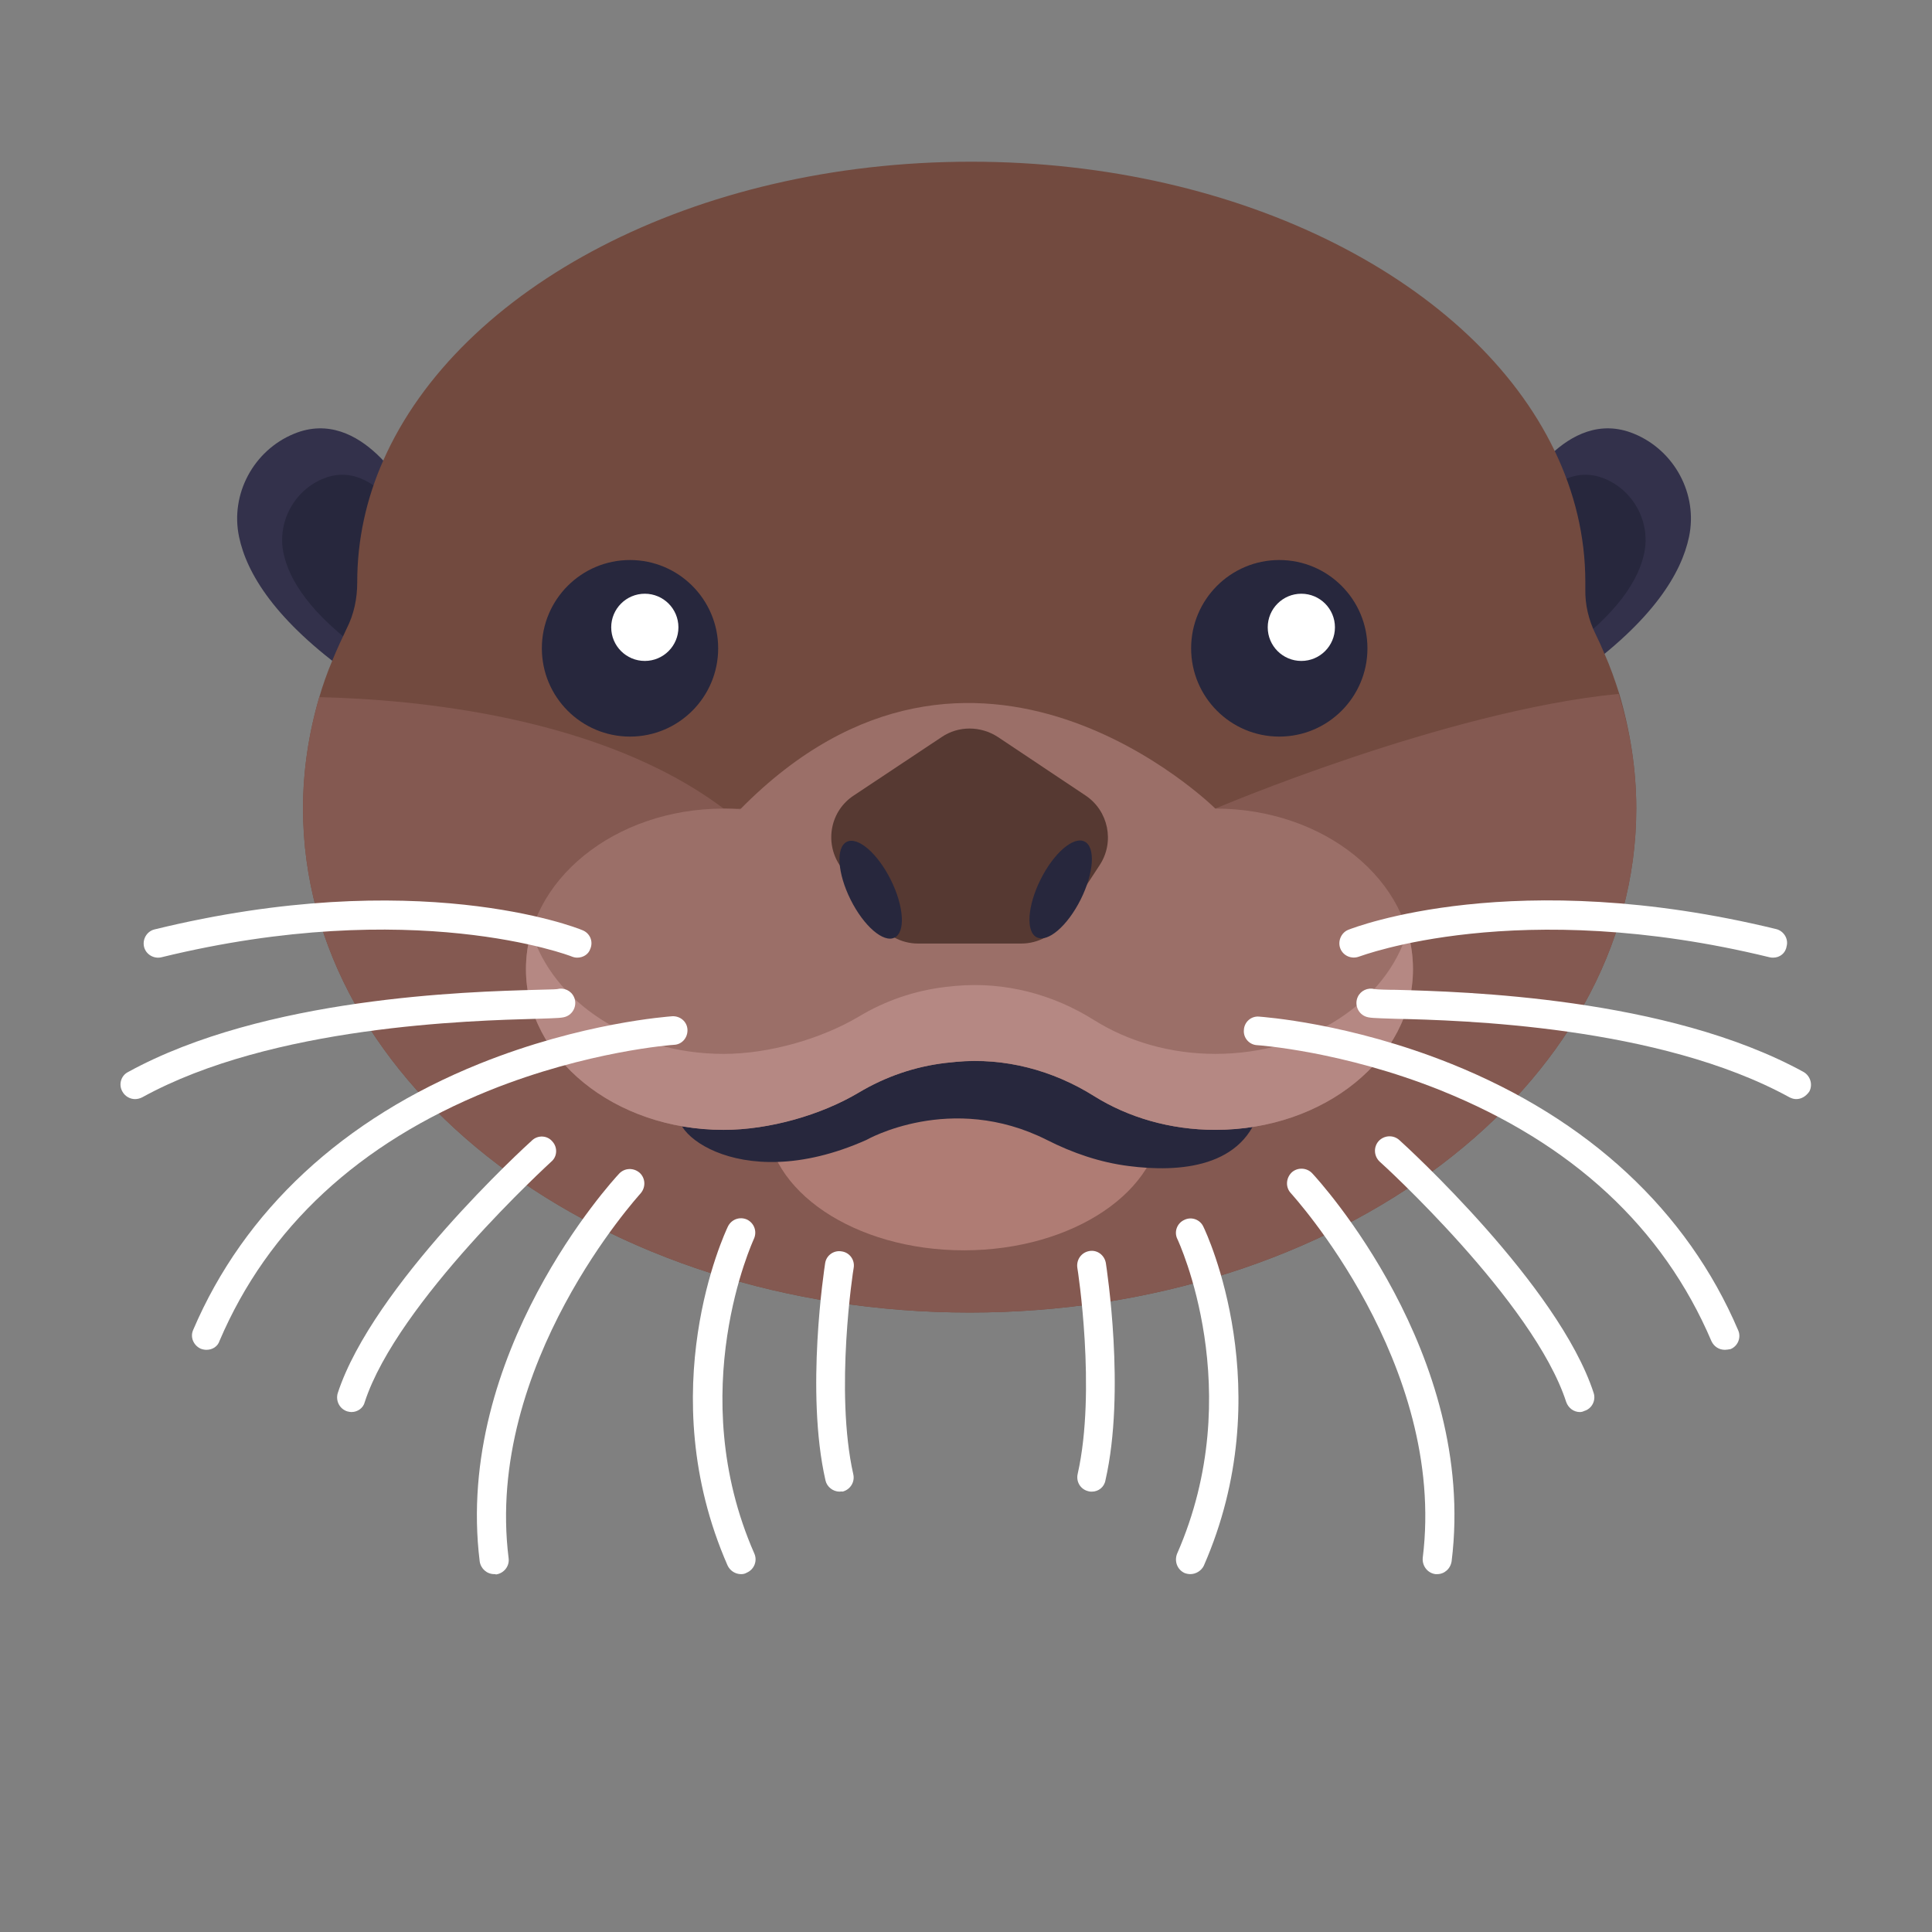 <?xml version="1.0" encoding="UTF-8"?><svg id="Layer_1" xmlns="http://www.w3.org/2000/svg" viewBox="0 0 160 160"><rect x="0" y="0" width="160" height="160" fill="#808080" stroke="none"/><defs><style>.cls-1{fill:#b58883;}.cls-2{fill:#845951;}.cls-3{fill:#563932;}.cls-4{fill:#af7c74;}.cls-5{fill:#fff;}.cls-6{fill:#724a3f;}.cls-7{fill:#33314b;}.cls-8{fill:#9b6f68;}.cls-9{fill:#27273d;}</style></defs><g id="Avatars"><g id="Artboard"><g id="Animals"><g id="Animals_30"><path class="cls-7" d="M125.784,41.107s3.89-7.52,9.545-5.183c3.351,1.378,5.296,5.004,4.548,8.539-.628,2.996-2.962,6.921-9.306,11.445l-4.788-14.801Z"/><path class="cls-7" d="M33.892,41.107s-3.89-7.52-9.545-5.183c-3.351,1.378-5.296,5.004-4.548,8.539.628,2.996,2.962,6.921,9.306,11.445l4.788-14.801Z"/><path class="cls-9" d="M33.682,43.383s-2.813-5.423-6.912-3.745c-2.424.989-3.83,3.625-3.291,6.172.449,2.157,2.154,5.004,6.733,8.269l3.471-10.696Z"/><path class="cls-9" d="M125.964,43.383s2.813-5.423,6.912-3.745c2.424.989,3.83,3.625,3.291,6.172-.449,2.157-2.154,5.004-6.733,8.269l-3.471-10.696Z"/><path class="cls-6" d="M135.509,66.963c0,23.04-24.716,41.736-55.207,41.736s-55.207-18.696-55.207-41.736c0-3.176.479-6.262,1.347-9.228.299-1.019.658-2.037,1.077-3.026.359-.899.778-1.768,1.197-2.667.598-1.169.868-2.487.868-3.805v-.03c0-3.506.748-6.891,2.154-10.067,6.314-14.322,25.703-24.748,48.684-24.748,22.532,0,41.652,10.037,48.325,23.939,1.646,3.416,2.543,7.071,2.543,10.876v.569c-.03,1.288.269,2.547.838,3.715.269.539.509,1.079.748,1.648.479,1.079.868,2.187,1.227,3.326.898,3.056,1.406,6.232,1.406,9.498Z"/><path class="cls-2" d="M135.509,66.963c0,23.04-24.716,41.736-55.207,41.736s-55.207-18.696-55.207-41.736c0-3.176.479-6.262,1.347-9.228,7.84.18,23.28,1.558,33.483,9.228h40.725s19.001-8.09,33.394-9.498c.958,3.056,1.466,6.232,1.466,9.498Z"/><ellipse class="cls-4" cx="79.823" cy="92.52" rx="16.368" ry="11.026"/><path class="cls-9" d="M56.633,91.652c-2.214,1.408,4.219,7.61,15.111,2.756,0,0,7.002-4.015,14.961,0,2.125,1.079,4.399,1.858,6.763,2.157,4.159.539,9.635.18,10.922-4.914,0,0-25.344-14.172-47.756,0Z"/><path class="cls-8" d="M100.649,66.964s-19.899-19.715-39.348.06h0c-.449-.03-.928-.06-1.376-.06-9.037,0-16.368,5.962-16.368,13.303s7.331,13.303,16.368,13.303c3.8,0,8.109-1.258,11.191-3.086,2.184-1.318,4.638-2.157,7.181-2.457.269-.03.569-.06.868-.09,4.04-.36,8.049.689,11.46,2.846,2.783,1.738,6.254,2.786,10.024,2.786,9.037,0,16.368-5.962,16.368-13.303s-7.331-13.303-16.368-13.303Z"/><path class="cls-1" d="M117.017,80.267c0,7.341-7.331,13.303-16.368,13.303-3.77,0-7.241-1.049-10.024-2.786-3.441-2.157-7.451-3.236-11.46-2.846-.299.03-.569.06-.868.09-2.543.3-4.967,1.139-7.181,2.457-3.112,1.858-7.391,3.086-11.191,3.086-9.037,0-16.368-5.962-16.368-13.303,0-1.079.15-2.127.449-3.146,1.736,5.813,8.199,10.157,15.919,10.157,3.8,0,8.109-1.258,11.191-3.086,2.184-1.318,4.638-2.157,7.181-2.457.269-.03.569-.06.868-.09,4.04-.36,8.049.689,11.46,2.846,2.783,1.738,6.254,2.786,10.024,2.786,7.72,0,14.183-4.314,15.919-10.157.299,1.019.449,2.067.449,3.146Z"/><ellipse class="cls-9" cx="52.175" cy="53.69" rx="7.301" ry="7.311"/><ellipse class="cls-9" cx="105.945" cy="53.69" rx="7.301" ry="7.311"/><path class="cls-3" d="M77.998,61.031l-7.301,4.854c-1.915,1.258-2.424,3.835-1.167,5.753l3.022,4.614c.778,1.169,2.065,1.888,3.471,1.888h8.558c1.406,0,2.723-.719,3.471-1.888l3.022-4.614c1.257-1.918.718-4.494-1.167-5.753l-7.271-4.854c-1.436-.929-3.262-.929-4.638,0Z"/><path class="cls-5" d="M47.806,79.308c-.15,0-.299-.03-.449-.09h0c-.12-.06-13.136-5.034-33.992.06-.628.15-1.287-.24-1.436-.869-.15-.629.239-1.288.868-1.438,21.664-5.303,34.89-.18,35.428.06.628.24.928.929.658,1.558-.15.449-.598.719-1.077.719Z"/><path class="cls-5" d="M17.105,111.786c-.15,0-.329-.03-.479-.09-.598-.27-.898-.959-.628-1.558,4.219-9.887,12.418-17.498,23.729-22.052,8.498-3.416,15.65-3.895,15.949-3.925.658-.03,1.227.449,1.257,1.109.03.659-.449,1.228-1.107,1.258-.12,0-7.151.509-15.29,3.775-10.832,4.374-18.343,11.355-22.352,20.733-.15.479-.598.749-1.077.749Z"/><path class="cls-5" d="M40.924,130.362c-.598,0-1.107-.449-1.197-1.049-2.125-17.198,10.982-31.52,11.55-32.119.449-.479,1.197-.509,1.706-.06.479.449.509,1.198.06,1.708h0c-.12.15-12.927,14.142-10.922,30.201.09.659-.389,1.258-1.047,1.348-.03-.03-.09-.03-.15-.03Z"/><path class="cls-5" d="M29.104,116.94c-.12,0-.239-.03-.359-.06-.628-.21-.958-.869-.778-1.498,2.902-8.899,15.56-20.464,16.098-20.943.479-.449,1.257-.419,1.676.09.449.479.419,1.258-.09,1.678-.12.12-12.747,11.625-15.44,19.894-.12.509-.598.839-1.107.839Z"/><path class="cls-5" d="M11.181,91.023c-.419,0-.838-.24-1.047-.629-.329-.569-.12-1.318.479-1.618,11.311-6.202,28.187-6.651,33.753-6.801.748-.03,1.526-.03,1.765-.06.569-.15,1.167.12,1.406.659.269.599,0,1.318-.598,1.588-.329.15-.688.15-2.513.21-5.416.15-21.873.569-32.646,6.502-.18.09-.389.15-.598.15Z"/><path class="cls-5" d="M61.361,130.363c-.449,0-.898-.27-1.107-.719-6.344-14.471-.239-27.505.03-28.074.299-.599.987-.839,1.586-.569.598.3.838.989.569,1.588-.06.15-5.865,12.644.03,26.067.269.599,0,1.318-.628,1.588-.15.09-.299.12-.479.12Z"/><path class="cls-5" d="M69.53,123.531c-.539,0-1.047-.39-1.167-.929-1.676-7.341-.09-17.557-.03-17.977.09-.659.718-1.109,1.376-.989.658.09,1.107.719.987,1.378-.03.09-1.586,10.187-.03,17.078.15.659-.269,1.288-.898,1.438-.06-.03-.15,0-.239,0Z"/><path class="cls-5" d="M146.85,79.308c-.09,0-.18,0-.299-.03-20.856-5.093-33.842-.09-33.992-.06-.628.24-1.317-.06-1.556-.659-.239-.599.06-1.318.658-1.558.539-.21,13.764-5.333,35.428-.06.628.15,1.047.809.868,1.438-.09.569-.569.929-1.107.929Z"/><path class="cls-5" d="M142.84,111.785c-.479,0-.898-.27-1.107-.719-4.01-9.408-11.55-16.389-22.412-20.763-8.139-3.266-15.141-3.745-15.201-3.745-.658-.03-1.167-.599-1.107-1.258.03-.659.598-1.169,1.257-1.109.299.03,7.451.509,15.949,3.925,11.311,4.554,19.51,12.164,23.729,22.052.269.599-.03,1.318-.628,1.558-.18.03-.329.06-.479.06Z"/><path class="cls-5" d="M119.022,130.362h-.15c-.658-.09-1.107-.689-1.047-1.348,2.005-16.089-10.802-30.051-10.922-30.201-.449-.479-.419-1.228.06-1.708.479-.449,1.257-.419,1.706.06.569.599,13.675,14.951,11.55,32.119-.09.629-.598,1.079-1.197,1.079Z"/><path class="cls-5" d="M130.841,116.94c-.509,0-.958-.33-1.137-.839-2.693-8.299-15.32-19.805-15.44-19.894-.479-.449-.539-1.198-.09-1.708.449-.479,1.197-.539,1.706-.09.539.479,13.196,12.045,16.098,20.943.209.629-.15,1.318-.778,1.498-.12.06-.239.09-.359.09Z"/><path class="cls-5" d="M148.765,91.023c-.209,0-.389-.06-.569-.15-10.802-5.932-27.23-6.382-32.646-6.502-1.825-.06-2.184-.06-2.513-.21-.598-.27-.868-.989-.598-1.588.239-.539.838-.809,1.406-.659.239.03,1.017.06,1.765.06,5.536.15,22.442.599,33.753,6.801.569.33.778,1.049.479,1.618-.269.39-.658.629-1.077.629Z"/><path class="cls-5" d="M98.584,130.362c-.15,0-.329-.03-.479-.09-.598-.27-.868-.959-.628-1.588,5.925-13.483.09-25.947.03-26.067-.299-.599-.03-1.318.569-1.588.598-.3,1.317-.03,1.586.569.269.539,6.374,13.603.03,28.074-.209.419-.658.689-1.107.689Z"/><path class="cls-5" d="M90.416,123.531c-.09,0-.18,0-.269-.03-.658-.15-1.047-.779-.898-1.438,1.556-6.891,0-16.958-.03-17.078-.09-.659.329-1.258.987-1.378.658-.12,1.257.33,1.376.989.06.419,1.646,10.636-.03,17.977-.09.569-.569.959-1.137.959Z"/><circle class="cls-5" cx="53.401" cy="51.953" r="2.783"/><circle class="cls-5" cx="107.771" cy="51.953" r="2.783"/><ellipse class="cls-9" cx="72.106" cy="73.683" rx="1.856" ry="4.433" transform="translate(-25.328 39.991) rotate(-26.545)"/><ellipse class="cls-9" cx="87.839" cy="73.658" rx="4.433" ry="1.856" transform="translate(-17.309 119.32) rotate(-63.455)"/></g></g></g></g></svg>